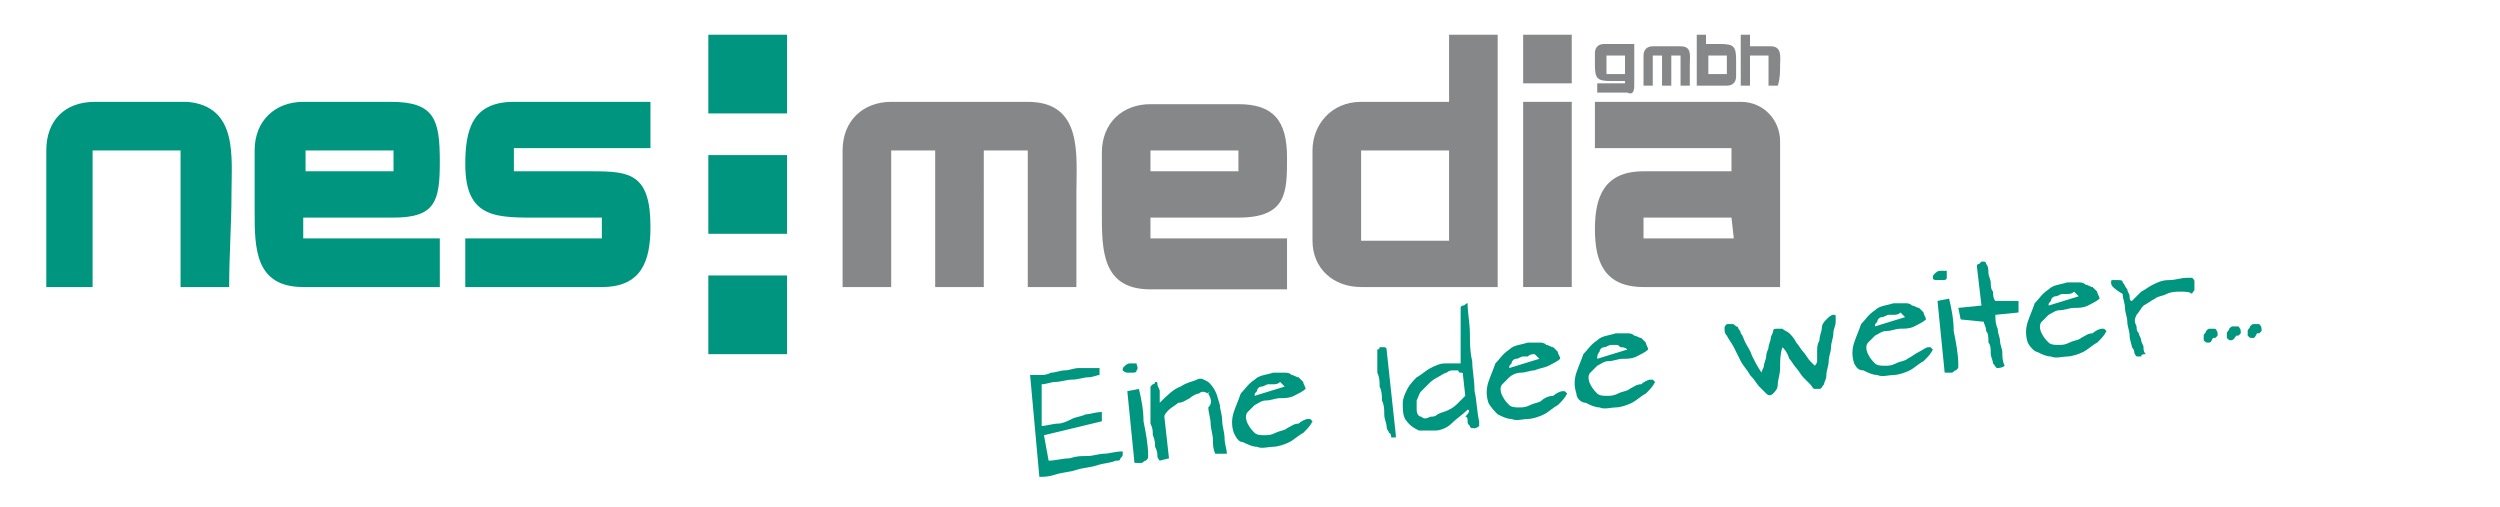 <?xml version="1.0" encoding="utf-8"?>
<!-- Generator: Adobe Illustrator 25.0.1, SVG Export Plug-In . SVG Version: 6.00 Build 0)  -->
<svg version="1.1" id="Ebene_1" xmlns="http://www.w3.org/2000/svg" xmlns:xlink="http://www.w3.org/1999/xlink" x="0px" y="0px"
	 viewBox="0 0 108 21.9" style="enable-background:new 0 0 108 21.9;" xml:space="preserve">
<style type="text/css">
	.st0{fill:#00957F;}
	.st1{fill-rule:evenodd;clip-rule:evenodd;fill:#868789;}
	.st2{fill:#868789;}
	.st3{fill-rule:evenodd;clip-rule:evenodd;fill:#00957F;}
</style>
<g>
	<polygon class="st0" points="30.6,1.5 34,1.5 34,4.9 30.6,4.9 	"/>
	<path class="st0" d="M32.3,3.2"/>
</g>
<g>
	<polygon class="st0" points="30.6,11.9 34,11.9 34,15.3 30.6,15.3 	"/>
	<path class="st0" d="M32.3,13.6"/>
</g>
<g>
	<polygon class="st0" points="30.6,6.7 34,6.7 34,10.1 30.6,10.1 	"/>
	<path class="st0" d="M32.3,8.4"/>
</g>
<path class="st1" d="M70.6,3.7V1.9h-1.3c-0.3,0-0.4,0.2-0.4,0.4s0,0.4,0,0.5c0,0.6,0.1,0.7,0.7,0.7c0.2,0,0.4,0,0.6,0v0.1H69V4h1.3
	C70.5,4.1,70.6,4,70.6,3.7z M70.2,3.2h-0.8V2.4h0.8V3.2z"/>
<path class="st1" d="M73,2.8C73,2.4,73.1,2,72.6,2h-1.2C71.1,2,71,2.2,71,2.4v1.3h0.4V2.4h0.4v1.3h0.4V2.4h0.4v1.3H73
	C73,3.4,73,3.1,73,2.8z"/>
<path class="st1" d="M75,2.6c0-0.6-0.1-0.7-0.7-0.7c-0.2,0-0.4,0-0.6,0V1.5h-0.4v2.2h1.3c0.3,0,0.4-0.2,0.4-0.4C75,3,75,2.8,75,2.6z
	 M74.6,3.2h-0.8V2.4h0.8V3.2z"/>
<path class="st1" d="M76.9,2.8C76.9,2.5,77,2,76.5,2c-0.1,0-0.2,0-0.3,0c-0.2,0-0.4,0-0.6,0V1.5h-0.4v2.2h0.4V2.4h0.8v1.3h0.4
	C76.9,3.4,76.9,3.1,76.9,2.8z"/>
<g>
	<polygon class="st2" points="65.8,1.5 67.9,1.5 67.9,3.6 65.8,3.6 	"/>
	<path class="st2" d="M66.8,2.5"/>
</g>
<path class="st3" d="M10,8.4c0-1.6,0.3-3.8-1.9-4c-0.5,0-0.9,0-1.4,0c-0.9,0-1.7,0-2.6,0C2.8,4.4,2,5.2,2,6.5v5.9h2V6.5h3.8v5.9h2.1
	C9.9,11,10,9.7,10,8.4z"/>
<path class="st1" d="M46.5,8.4c0-1.7,0.3-4-2.1-4h-5.9c-1.2,0-2.1,0.8-2.1,2.1v5.9h2.1V6.5h1.9v5.9h2.1V6.5h1.9v5.9h2.1
	C46.5,11,46.5,9.7,46.5,8.4z"/>
<g>
	<polygon class="st2" points="65.8,4.4 67.9,4.4 67.9,12.4 65.8,12.4 	"/>
	<path class="st2" d="M66.8,8.4"/>
</g>
<path class="st1" d="M62.6,6.5h-3.8v3.9h3.8V6.5z M64.7,12.4h-5.9c-1.2,0-2.1-0.8-2.1-2c0-0.9,0-1.7,0-2.6V6.5
	c0-1.1,0.8-2.1,2.1-2.1h3.8V1.5h2.1V12.4z"/>
<path class="st1" d="M55.6,12.4v-2.1h-5.9V9.4h3.8c2.1,0,2.1-1.1,2.1-2.6c0-1.6-0.6-2.3-2.1-2.3c-0.9,0-3,0-3.8,0
	c-1.2,0-2.1,0.8-2.1,2.1c0,0.9,0,1.7,0,2.6c0,1.6,0,3.3,2.1,3.3h5.9V12.4z M53.5,7.4h-3.8V6.5h3.8V7.4z"/>
<path class="st1" d="M76.9,6.1c0,0.4,0,1,0,1.5v4.8H71c-1.7,0-2.1-1.1-2.1-2.5s0.4-2.5,2.1-2.5h3.8v-1h-5.9v-2h6.3
	C76.2,4.4,76.9,5.2,76.9,6.1z M74.9,10.3H71V9.4h3.8L74.9,10.3L74.9,10.3z"/>
<path class="st3" d="M28.1,9.8c0-2.3-0.9-2.4-2.5-2.4c-0.9,0-2.5,0-3.4,0v-1h5.9v-2h-5.9c-1.8,0-2.1,1.2-2.1,2.7
	c0,2.4,1.4,2.3,3.3,2.3c0.9,0,1.8,0,2.6,0v0.9h-5.9v2.1H26C27.7,12.4,28.1,11.3,28.1,9.8z"/>
<path class="st3" d="M19,12.4v-2.1h-5.9V9.4H17c1.8,0,2-0.7,2-2.4c0-1.8-0.2-2.6-2.1-2.6c-0.9,0-3,0-3.8,0c-1.2,0-2.1,0.8-2.1,2.1
	c0,0.9,0,1.7,0,2.6c0,1.6,0,3.3,2.1,3.3C13.1,12.4,19,12.4,19,12.4z M17,7.4h-3.8V6.5H17V7.4z"/>
<g>
	<path class="st0" d="M44.5,16.2c0.1,0,0.2,0,0.4,0s0.3,0,0.5-0.1c0.2,0,0.4-0.1,0.6-0.1c0.2,0,0.4-0.1,0.6-0.1c0.2,0,0.4,0,0.5,0
		c0.2,0,0.3,0,0.4,0v0.3c-0.1,0-0.3,0.1-0.5,0.1s-0.4,0.1-0.7,0.1c-0.2,0-0.5,0.1-0.7,0.1s-0.4,0.1-0.6,0.1c0,0.1,0,0.3,0,0.4
		s0,0.2,0,0.3c0,0.1,0,0.1,0,0.2s0,0.1,0,0.2s0,0.2,0,0.3c0,0.1,0,0.2,0,0.4c0.2,0,0.5-0.1,0.7-0.1s0.4-0.1,0.6-0.2
		c0.2-0.1,0.4-0.1,0.6-0.2c0.2,0,0.4-0.1,0.7-0.1v0.4l-2.5,0.6l0.2,1.1c0.3,0,0.6-0.1,0.9-0.1c0.3-0.1,0.5-0.1,0.8-0.1
		c0.2,0,0.5-0.1,0.7-0.1s0.5-0.1,0.8-0.1v0.1c0,0.1,0,0.1-0.1,0.2c0,0.1-0.1,0.1-0.1,0.1h-0.1C48,20,47.7,20,47.4,20.1
		s-0.6,0.1-0.9,0.2c-0.3,0.1-0.6,0.1-0.9,0.2c-0.3,0.1-0.5,0.1-0.7,0.1L44.5,16.2z"/>
	<path class="st0" d="M48.5,16c0-0.1,0-0.1,0.1-0.2c0,0,0.1-0.1,0.2-0.1c0.1,0,0.1,0,0.2,0c0.1,0,0.1,0,0.1,0c0,0.1,0.1,0.2,0,0.3
		c0,0.1-0.1,0.1-0.2,0.1c-0.1,0-0.1,0-0.2,0S48.5,16,48.5,16z M49.2,16.8c0.1,0.4,0.2,0.9,0.2,1.4c0.1,0.5,0.2,1,0.2,1.5
		c0,0.1,0,0.1-0.1,0.2c-0.1,0-0.1,0.1-0.2,0.1c-0.1,0-0.1,0-0.2,0C49,20,49,20,49,19.9l-0.3-3L49.2,16.8z"/>
	<path class="st0" d="M52.2,17C52.3,16.9,52.2,16.9,52.2,17c-0.2-0.1-0.3-0.1-0.4,0c-0.1,0-0.3,0.1-0.4,0.2
		c-0.2,0.1-0.3,0.2-0.5,0.2c-0.1,0.1-0.3,0.2-0.4,0.3c-0.1,0.1-0.2,0.2-0.2,0.3l0.2,1.8l-0.4,0.1c0,0-0.1-0.1-0.1-0.2s0-0.2-0.1-0.4
		c0-0.1,0-0.3-0.1-0.5c0-0.2,0-0.3-0.1-0.5c0-0.2,0-0.4,0-0.5c0-0.2,0-0.3,0-0.5c0-0.1,0-0.3,0-0.4s0-0.2,0-0.2l0.1-0.1
		c0,0,0.1,0,0.1-0.1c0.1,0,0.1,0,0.1,0.1s0.1,0.2,0.1,0.3c0,0.1,0,0.2,0,0.3c0,0.1,0,0.2,0,0.2c0.3-0.3,0.6-0.6,0.9-0.7
		c0.3-0.2,0.5-0.2,0.7-0.3s0.3,0,0.5,0.1c0.1,0.1,0.2,0.2,0.3,0.4c0.1,0.2,0.1,0.3,0.2,0.6c0,0.2,0.1,0.4,0.1,0.7
		c0,0.2,0.1,0.5,0.1,0.7c0,0.3,0.1,0.5,0.1,0.7h-0.1c0,0,0,0-0.1,0c0,0,0,0-0.1,0c0,0-0.1,0-0.2,0c-0.1-0.2-0.1-0.4-0.1-0.6
		s-0.1-0.5-0.1-0.7s-0.1-0.5-0.1-0.7C52.4,17.4,52.3,17.2,52.2,17z"/>
	<path class="st0" d="M53.3,18.7c-0.1-0.3-0.1-0.6,0-0.9s0.2-0.5,0.3-0.8c0.2-0.2,0.3-0.4,0.6-0.6c0.2-0.2,0.5-0.2,0.8-0.3
		c0.1,0,0.1,0,0.2,0c0.1,0,0.2,0,0.3,0s0.2,0,0.3,0.1c0.1,0,0.2,0.1,0.3,0.1c0.1,0.1,0.1,0.1,0.2,0.2c0,0.1,0.1,0.2,0.1,0.3
		c-0.1,0.1-0.3,0.2-0.5,0.3c-0.2,0.1-0.4,0.1-0.6,0.1c-0.2,0-0.4,0.1-0.6,0.1c-0.2,0-0.3,0.1-0.5,0.2c-0.1,0.1-0.2,0.2-0.3,0.3
		c-0.1,0.1-0.1,0.3,0,0.5s0.2,0.3,0.3,0.4s0.3,0.1,0.4,0.1c0.2,0,0.3,0,0.5-0.1s0.4-0.1,0.5-0.2c0.2-0.1,0.3-0.2,0.5-0.2
		c0.1-0.1,0.3-0.2,0.4-0.2h0.1l0.1,0.1c-0.1,0.2-0.2,0.3-0.4,0.5c-0.2,0.1-0.4,0.3-0.6,0.4c-0.2,0.1-0.5,0.2-0.7,0.2s-0.5,0.1-0.7,0
		c-0.2,0-0.4-0.1-0.6-0.2C53.5,19.1,53.4,18.9,53.3,18.7z M55,16.6c-0.1,0-0.1,0-0.2,0c-0.1,0-0.2,0.1-0.3,0.1s-0.2,0.1-0.2,0.2
		c-0.1,0.1-0.1,0.1-0.1,0.2l1.3-0.4c-0.1-0.1-0.1-0.1-0.2-0.2C55.2,16.6,55.1,16.6,55,16.6z"/>
	<path class="st0" d="M60,18.7c0-0.1-0.1-0.1-0.1-0.3c0-0.1-0.1-0.3-0.1-0.5s0-0.4-0.1-0.6c0-0.2,0-0.4-0.1-0.6c0-0.2,0-0.4-0.1-0.6
		c0-0.2,0-0.4,0-0.5c0-0.2,0-0.3,0-0.4c0-0.1,0-0.1,0-0.1c0.1,0,0.1-0.1,0.1-0.1h0.1h0.1c0,0,0.1,0,0.1,0.1l0.4,3.7v0.1h-0.1
		c-0.1,0-0.1,0-0.1,0C60.1,18.7,60,18.7,60,18.7z"/>
	<path class="st0" d="M63.4,17.7c-0.2,0.2-0.5,0.4-0.7,0.6s-0.5,0.3-0.7,0.3s-0.4,0-0.7,0c-0.2-0.1-0.4-0.2-0.6-0.5
		c-0.1-0.2-0.1-0.4-0.1-0.7c0-0.2,0.1-0.4,0.2-0.6c0.1-0.2,0.3-0.4,0.4-0.5c0.2-0.1,0.4-0.3,0.6-0.4c0.2-0.1,0.4-0.2,0.6-0.2
		c0.2,0,0.4,0,0.7,0c0-0.1,0-0.1,0-0.2c0-0.1,0-0.2,0-0.4s0-0.3,0-0.4c0-0.2,0-0.3,0-0.4c0-0.1,0-0.3,0-0.4c0-0.1,0-0.2,0-0.2
		c0-0.1,0-0.2,0-0.2c0-0.1,0-0.1,0-0.2c0-0.1,0.1-0.1,0.1-0.1c0.1,0,0.1-0.1,0.2-0.1c0,0.4,0.1,0.9,0.1,1.3c0,0.4,0,0.8,0.1,1.2
		c0,0.4,0.1,0.8,0.1,1.3c0.1,0.4,0.1,0.9,0.2,1.3c0,0.1,0,0.2,0,0.2s-0.1,0.1-0.2,0.1c-0.1,0-0.2,0-0.2-0.1
		c-0.1-0.1-0.1-0.1-0.1-0.2s0-0.2-0.1-0.2C63.5,17.8,63.5,17.7,63.4,17.7z M61.2,17.7c0,0.2,0.1,0.3,0.2,0.3c0.1,0.1,0.2,0.1,0.4,0
		c0.1,0,0.2,0,0.3-0.1c0.2-0.1,0.3-0.1,0.5-0.2s0.3-0.2,0.4-0.3c0.1-0.1,0.2-0.2,0.3-0.3l-0.1-0.9c0-0.1,0-0.1-0.1-0.1
		c0,0-0.1,0-0.1-0.1h-0.1h-0.1c-0.1,0-0.2,0-0.3,0.1c-0.1,0-0.2,0.1-0.4,0.2s-0.3,0.2-0.4,0.3c-0.1,0.1-0.2,0.2-0.3,0.3
		s-0.1,0.2-0.2,0.4C61.2,17.4,61.2,17.6,61.2,17.7z"/>
	<path class="st0" d="M64.3,17.4c-0.1-0.3-0.1-0.6,0-0.9s0.2-0.5,0.3-0.8c0.2-0.2,0.3-0.4,0.6-0.6c0.2-0.2,0.5-0.2,0.8-0.3
		c0.1,0,0.1,0,0.2,0s0.2,0,0.3,0c0.1,0,0.2,0,0.3,0.1c0.1,0,0.2,0.1,0.3,0.1c0.1,0.1,0.1,0.1,0.2,0.2c0,0.1,0.1,0.2,0.1,0.3
		c-0.1,0.1-0.3,0.2-0.5,0.3s-0.4,0.1-0.6,0.2c-0.2,0-0.4,0.1-0.6,0.1s-0.4,0.1-0.5,0.2s-0.2,0.2-0.3,0.3c-0.1,0.1-0.1,0.3,0,0.5
		s0.2,0.3,0.3,0.4c0.1,0.1,0.3,0.1,0.4,0.1c0.2,0,0.3,0,0.5-0.1s0.4-0.1,0.5-0.2s0.3-0.2,0.5-0.2c0.1-0.1,0.3-0.2,0.4-0.2h0.1
		l0.1,0.1c-0.1,0.2-0.2,0.3-0.4,0.5c-0.2,0.1-0.4,0.3-0.6,0.4s-0.5,0.2-0.7,0.2s-0.5,0.1-0.7,0c-0.2,0-0.4-0.1-0.6-0.2
		C64.6,17.8,64.4,17.6,64.3,17.4z M66,15.4c-0.1,0-0.1,0-0.2,0s-0.2,0.1-0.3,0.1c-0.1,0-0.2,0.1-0.2,0.2c-0.1,0.1-0.1,0.1-0.1,0.2
		l1.3-0.4c-0.1-0.1-0.1-0.1-0.2-0.2C66.2,15.3,66.1,15.3,66,15.4z"/>
	<path class="st0" d="M68.1,17c-0.1-0.3-0.1-0.6,0-0.9c0.1-0.3,0.2-0.5,0.3-0.8c0.2-0.2,0.3-0.4,0.6-0.6c0.2-0.2,0.5-0.2,0.8-0.3
		c0.1,0,0.1,0,0.2,0s0.2,0,0.3,0c0.1,0,0.2,0,0.3,0.1c0.1,0,0.2,0.1,0.3,0.1c0.1,0.1,0.1,0.1,0.2,0.2c0,0.1,0.1,0.2,0.1,0.3
		c-0.1,0.1-0.3,0.2-0.5,0.3s-0.4,0.1-0.6,0.1s-0.4,0.1-0.6,0.1s-0.3,0.1-0.5,0.2c-0.1,0.1-0.2,0.2-0.3,0.3c-0.1,0.1-0.1,0.3,0,0.5
		s0.2,0.3,0.3,0.4c0.1,0.1,0.3,0.1,0.4,0.1c0.2,0,0.3,0,0.5-0.1s0.4-0.1,0.5-0.2c0.2-0.1,0.3-0.2,0.5-0.2c0.1-0.1,0.3-0.2,0.4-0.2
		h0.1l0.1,0.1c-0.1,0.2-0.2,0.3-0.4,0.5c-0.2,0.1-0.4,0.3-0.6,0.4s-0.5,0.2-0.7,0.2s-0.5,0.1-0.7,0c-0.2,0-0.4-0.1-0.6-0.2
		C68.3,17.4,68.1,17.2,68.1,17z M69.8,14.9c-0.1,0-0.1,0-0.2,0S69.4,15,69.3,15c-0.1,0-0.2,0.1-0.2,0.2C69,15.3,69,15.4,69,15.5
		l1.3-0.4C70.2,15,70.1,15,70,15C69.9,14.9,69.9,14.9,69.8,14.9z"/>
	<path class="st0" d="M77,15c-0.1,0.3-0.1,0.6-0.1,0.9s-0.1,0.5-0.1,0.7s-0.1,0.3-0.2,0.4s-0.2,0.1-0.3,0c-0.1-0.1-0.2-0.2-0.3-0.3
		c-0.1-0.1-0.2-0.3-0.4-0.5c-0.1-0.2-0.3-0.4-0.4-0.6S75,15.2,74.9,15c-0.1-0.2-0.2-0.3-0.3-0.5c-0.1-0.1-0.1-0.2-0.1-0.3
		s0-0.1,0.1-0.2c0,0,0.1,0,0.2,0s0.1,0,0.2,0.1c0.1,0,0.1,0.1,0.1,0.1s0.1,0.1,0.1,0.2c0.1,0.1,0.1,0.2,0.2,0.4s0.2,0.3,0.3,0.6
		c0.1,0.2,0.2,0.4,0.4,0.7c0-0.1,0.1-0.2,0.1-0.3s0.1-0.3,0.1-0.4c0-0.2,0.1-0.3,0.1-0.4c0-0.1,0.1-0.3,0.1-0.4
		c0-0.1,0.1-0.2,0.1-0.3s0.1-0.1,0.2-0.1c0,0,0.1,0,0.2,0c0.1,0.1,0.2,0.1,0.3,0.2c0.1,0.1,0.2,0.2,0.3,0.4c0.1,0.1,0.2,0.3,0.3,0.4
		c0.1,0.1,0.2,0.3,0.3,0.4c0.1,0.1,0.2,0.2,0.2,0.2s0.1-0.1,0.1-0.2c0-0.1,0-0.2,0-0.4s0-0.3,0.1-0.5c0-0.2,0.1-0.4,0.1-0.5
		c0-0.2,0.1-0.3,0.2-0.4c0.1-0.1,0.2-0.2,0.3-0.2c0.1,0,0.1,0,0.1,0.1c0,0,0,0.1,0,0.2c0,0.2-0.1,0.3-0.1,0.5s-0.1,0.4-0.1,0.6
		S79,15.4,79,15.6c0,0.2-0.1,0.4-0.1,0.6c0,0.2-0.1,0.3-0.1,0.4c-0.1,0.1-0.1,0.2-0.2,0.2c0,0-0.1,0-0.2,0s-0.1-0.1-0.2-0.2
		s-0.2-0.2-0.3-0.3c-0.1-0.1-0.2-0.3-0.3-0.4c-0.1-0.1-0.2-0.3-0.3-0.4C77.2,15.2,77.1,15.1,77,15z"/>
	<path class="st0" d="M80.1,15.7c-0.1-0.3-0.1-0.6,0-0.9c0.1-0.3,0.2-0.5,0.3-0.8c0.2-0.2,0.3-0.4,0.6-0.6c0.2-0.2,0.5-0.2,0.8-0.3
		c0,0,0.1,0,0.2,0s0.2,0,0.3,0c0.1,0,0.2,0,0.3,0.1c0.1,0,0.2,0.1,0.3,0.1c0.1,0.1,0.1,0.1,0.2,0.2c0,0.1,0.1,0.2,0.1,0.3
		c-0.1,0.1-0.3,0.2-0.5,0.3s-0.4,0.1-0.6,0.1s-0.4,0.1-0.6,0.1s-0.3,0.1-0.5,0.2c-0.1,0.1-0.2,0.2-0.3,0.3c-0.1,0.1-0.1,0.3,0,0.5
		s0.2,0.3,0.3,0.4c0.1,0.1,0.3,0.1,0.4,0.1c0.2,0,0.3,0,0.5-0.1s0.4-0.1,0.5-0.2c0.2-0.1,0.3-0.2,0.5-0.3s0.3-0.2,0.4-0.2h0.1
		l0.1,0.1c-0.1,0.2-0.2,0.3-0.4,0.5c-0.2,0.1-0.4,0.3-0.6,0.4s-0.5,0.2-0.7,0.2s-0.5,0.1-0.7,0c-0.2,0-0.4-0.1-0.6-0.2
		C80.3,16,80.2,15.9,80.1,15.7z M81.8,13.6c-0.1,0-0.1,0-0.2,0s-0.2,0.1-0.3,0.1s-0.2,0.1-0.2,0.2C81,14,81,14,81,14.1l1.3-0.4
		c-0.1-0.1-0.1-0.1-0.2-0.2C82,13.6,81.9,13.6,81.8,13.6z"/>
	<path class="st0" d="M83.5,12c0-0.1,0-0.1,0.1-0.2c0,0,0.1-0.1,0.2-0.1s0.1,0,0.2,0s0.1,0,0.1,0c0,0.1,0,0.2,0,0.3
		s-0.1,0.1-0.2,0.1s-0.1,0-0.2,0S83.5,12.1,83.5,12z M84.2,12.9c0.1,0.4,0.2,0.9,0.2,1.4c0.1,0.5,0.2,1,0.2,1.5c0,0.1,0,0.1-0.1,0.2
		c-0.1,0-0.1,0.1-0.2,0.1s-0.1,0-0.2,0S84,16.1,84,16l-0.3-3L84.2,12.9z"/>
	<path class="st0" d="M84.7,13.8l-0.1-0.5l1-0.1l-0.2-1.7c0,0,0-0.1,0.1-0.1l0.1-0.1h0.1c0,0,0.1,0,0.1,0.1c0.1,0.1,0.1,0.3,0.1,0.4
		c0,0.1,0.1,0.3,0.1,0.4c0,0.1,0,0.3,0.1,0.4c0,0.1,0,0.3,0.1,0.4c0.1,0,0.1,0,0.2,0s0.2,0,0.3,0c0.1,0,0.2,0,0.3,0
		c0.1,0,0.2,0,0.2,0v0.5l-1,0.1c0,0.2,0,0.4,0.1,0.6c0,0.2,0.1,0.4,0.1,0.5c0,0.2,0.1,0.4,0.1,0.5c0,0.2,0,0.4,0.1,0.6
		c-0.1,0.1-0.3,0.1-0.3,0.1c-0.1,0-0.1-0.1-0.2-0.2c0-0.1-0.1-0.3-0.1-0.4c0-0.2,0-0.4-0.1-0.5c0-0.2,0-0.4-0.1-0.5
		c0-0.2-0.1-0.3-0.1-0.4L84.7,13.8z"/>
	<path class="st0" d="M87.6,14.8c-0.1-0.3-0.1-0.6,0-0.9c0.1-0.3,0.2-0.5,0.3-0.8c0.2-0.2,0.3-0.4,0.6-0.6c0.2-0.2,0.5-0.2,0.8-0.3
		c0.1,0,0.1,0,0.2,0s0.2,0,0.3,0c0.1,0,0.2,0,0.3,0.1c0.1,0,0.2,0.1,0.3,0.1c0.1,0.1,0.1,0.1,0.2,0.2c0,0.1,0.1,0.2,0.1,0.3
		c-0.1,0.1-0.3,0.2-0.5,0.3s-0.4,0.1-0.6,0.1s-0.4,0.1-0.6,0.1s-0.3,0.1-0.5,0.2c-0.1,0.1-0.2,0.2-0.3,0.3c-0.1,0.1-0.1,0.3,0,0.5
		s0.2,0.3,0.3,0.4c0.1,0.1,0.3,0.1,0.4,0.1c0.2,0,0.3,0,0.5-0.1s0.4-0.1,0.5-0.2c0.2-0.1,0.3-0.2,0.5-0.2c0.1-0.1,0.3-0.2,0.4-0.2
		h0.1l0.1,0.1c-0.1,0.2-0.2,0.3-0.4,0.5c-0.2,0.1-0.4,0.3-0.6,0.4c-0.2,0.1-0.5,0.2-0.7,0.2s-0.5,0.1-0.7,0c-0.2,0-0.4-0.1-0.6-0.2
		C87.9,15.2,87.7,15,87.6,14.8z M89.3,12.7c-0.1,0-0.1,0-0.2,0s-0.2,0.1-0.3,0.1c-0.1,0-0.2,0.1-0.2,0.2c-0.1,0.1-0.1,0.1-0.1,0.2
		l1.3-0.4c-0.1-0.1-0.1-0.1-0.2-0.2C89.5,12.7,89.4,12.7,89.3,12.7z"/>
	<path class="st0" d="M91.2,12.2c0-0.1,0-0.1,0.1-0.1c0,0,0.1,0,0.2,0s0.2,0,0.2,0.1c0.1,0.1,0.1,0.2,0.2,0.3c0,0.1,0.1,0.2,0.1,0.3
		s0,0.2,0.1,0.2c0.1-0.1,0.3-0.3,0.4-0.4c0.2-0.1,0.3-0.2,0.5-0.3s0.4-0.2,0.7-0.2s0.5-0.1,0.8-0.1c0.1,0,0.2,0,0.2,0
		c0.1,0.1,0.1,0.1,0.1,0.2c0,0.1,0,0.2,0,0.3s-0.1,0.1-0.1,0.2c-0.1-0.1-0.3-0.1-0.5-0.1s-0.4,0-0.6,0.1s-0.4,0.1-0.5,0.2
		c-0.2,0.1-0.3,0.2-0.5,0.3c-0.1,0.1-0.2,0.3-0.3,0.4c-0.1,0.2-0.1,0.3,0,0.5c0,0.1,0,0.2,0.1,0.3c0,0.1,0.1,0.2,0.1,0.3
		s0.1,0.2,0.1,0.3s0,0.2,0.1,0.3c-0.1,0-0.2,0-0.2,0.1c-0.1,0-0.1,0-0.1,0h-0.1c0,0-0.1-0.1-0.1-0.2c0,0,0-0.1-0.1-0.2
		c0-0.1-0.1-0.3-0.1-0.5s-0.1-0.4-0.1-0.6s-0.1-0.4-0.1-0.6c0-0.2-0.1-0.4-0.1-0.6C91.2,12.4,91.2,12.3,91.2,12.2z"/>
	<path class="st0" d="M95.4,14.8c-0.1,0-0.1,0-0.2-0.1c0-0.1,0-0.1,0-0.2c0-0.1,0.1-0.1,0.1-0.2c0.1-0.1,0.1-0.1,0.2-0.1
		s0.2,0,0.2,0s0.1,0.1,0.1,0.2c0,0.1,0,0.1,0,0.1l-0.1,0.1h-0.1C95.5,14.8,95.5,14.8,95.4,14.8z"/>
	<path class="st0" d="M96.4,14.7c-0.1,0-0.1,0-0.2-0.1c0-0.1,0-0.1,0-0.2c0-0.1,0.1-0.1,0.1-0.2c0.1-0.1,0.1-0.1,0.2-0.1
		s0.2,0,0.2,0s0.1,0.1,0.1,0.2c0,0.1,0,0.1,0,0.1l-0.1,0.1h-0.1C96.5,14.7,96.4,14.7,96.4,14.7z"/>
	<path class="st0" d="M97.3,14.6c-0.1,0-0.1,0-0.2-0.1c0-0.1,0-0.1,0-0.2c0-0.1,0.1-0.1,0.1-0.2c0.1-0.1,0.1-0.1,0.2-0.1
		s0.2,0,0.2,0s0.1,0.1,0.1,0.2c0,0.1,0,0.1,0,0.1l-0.1,0.1h-0.1C97.4,14.6,97.4,14.6,97.3,14.6z"/>
</g>
</svg>
